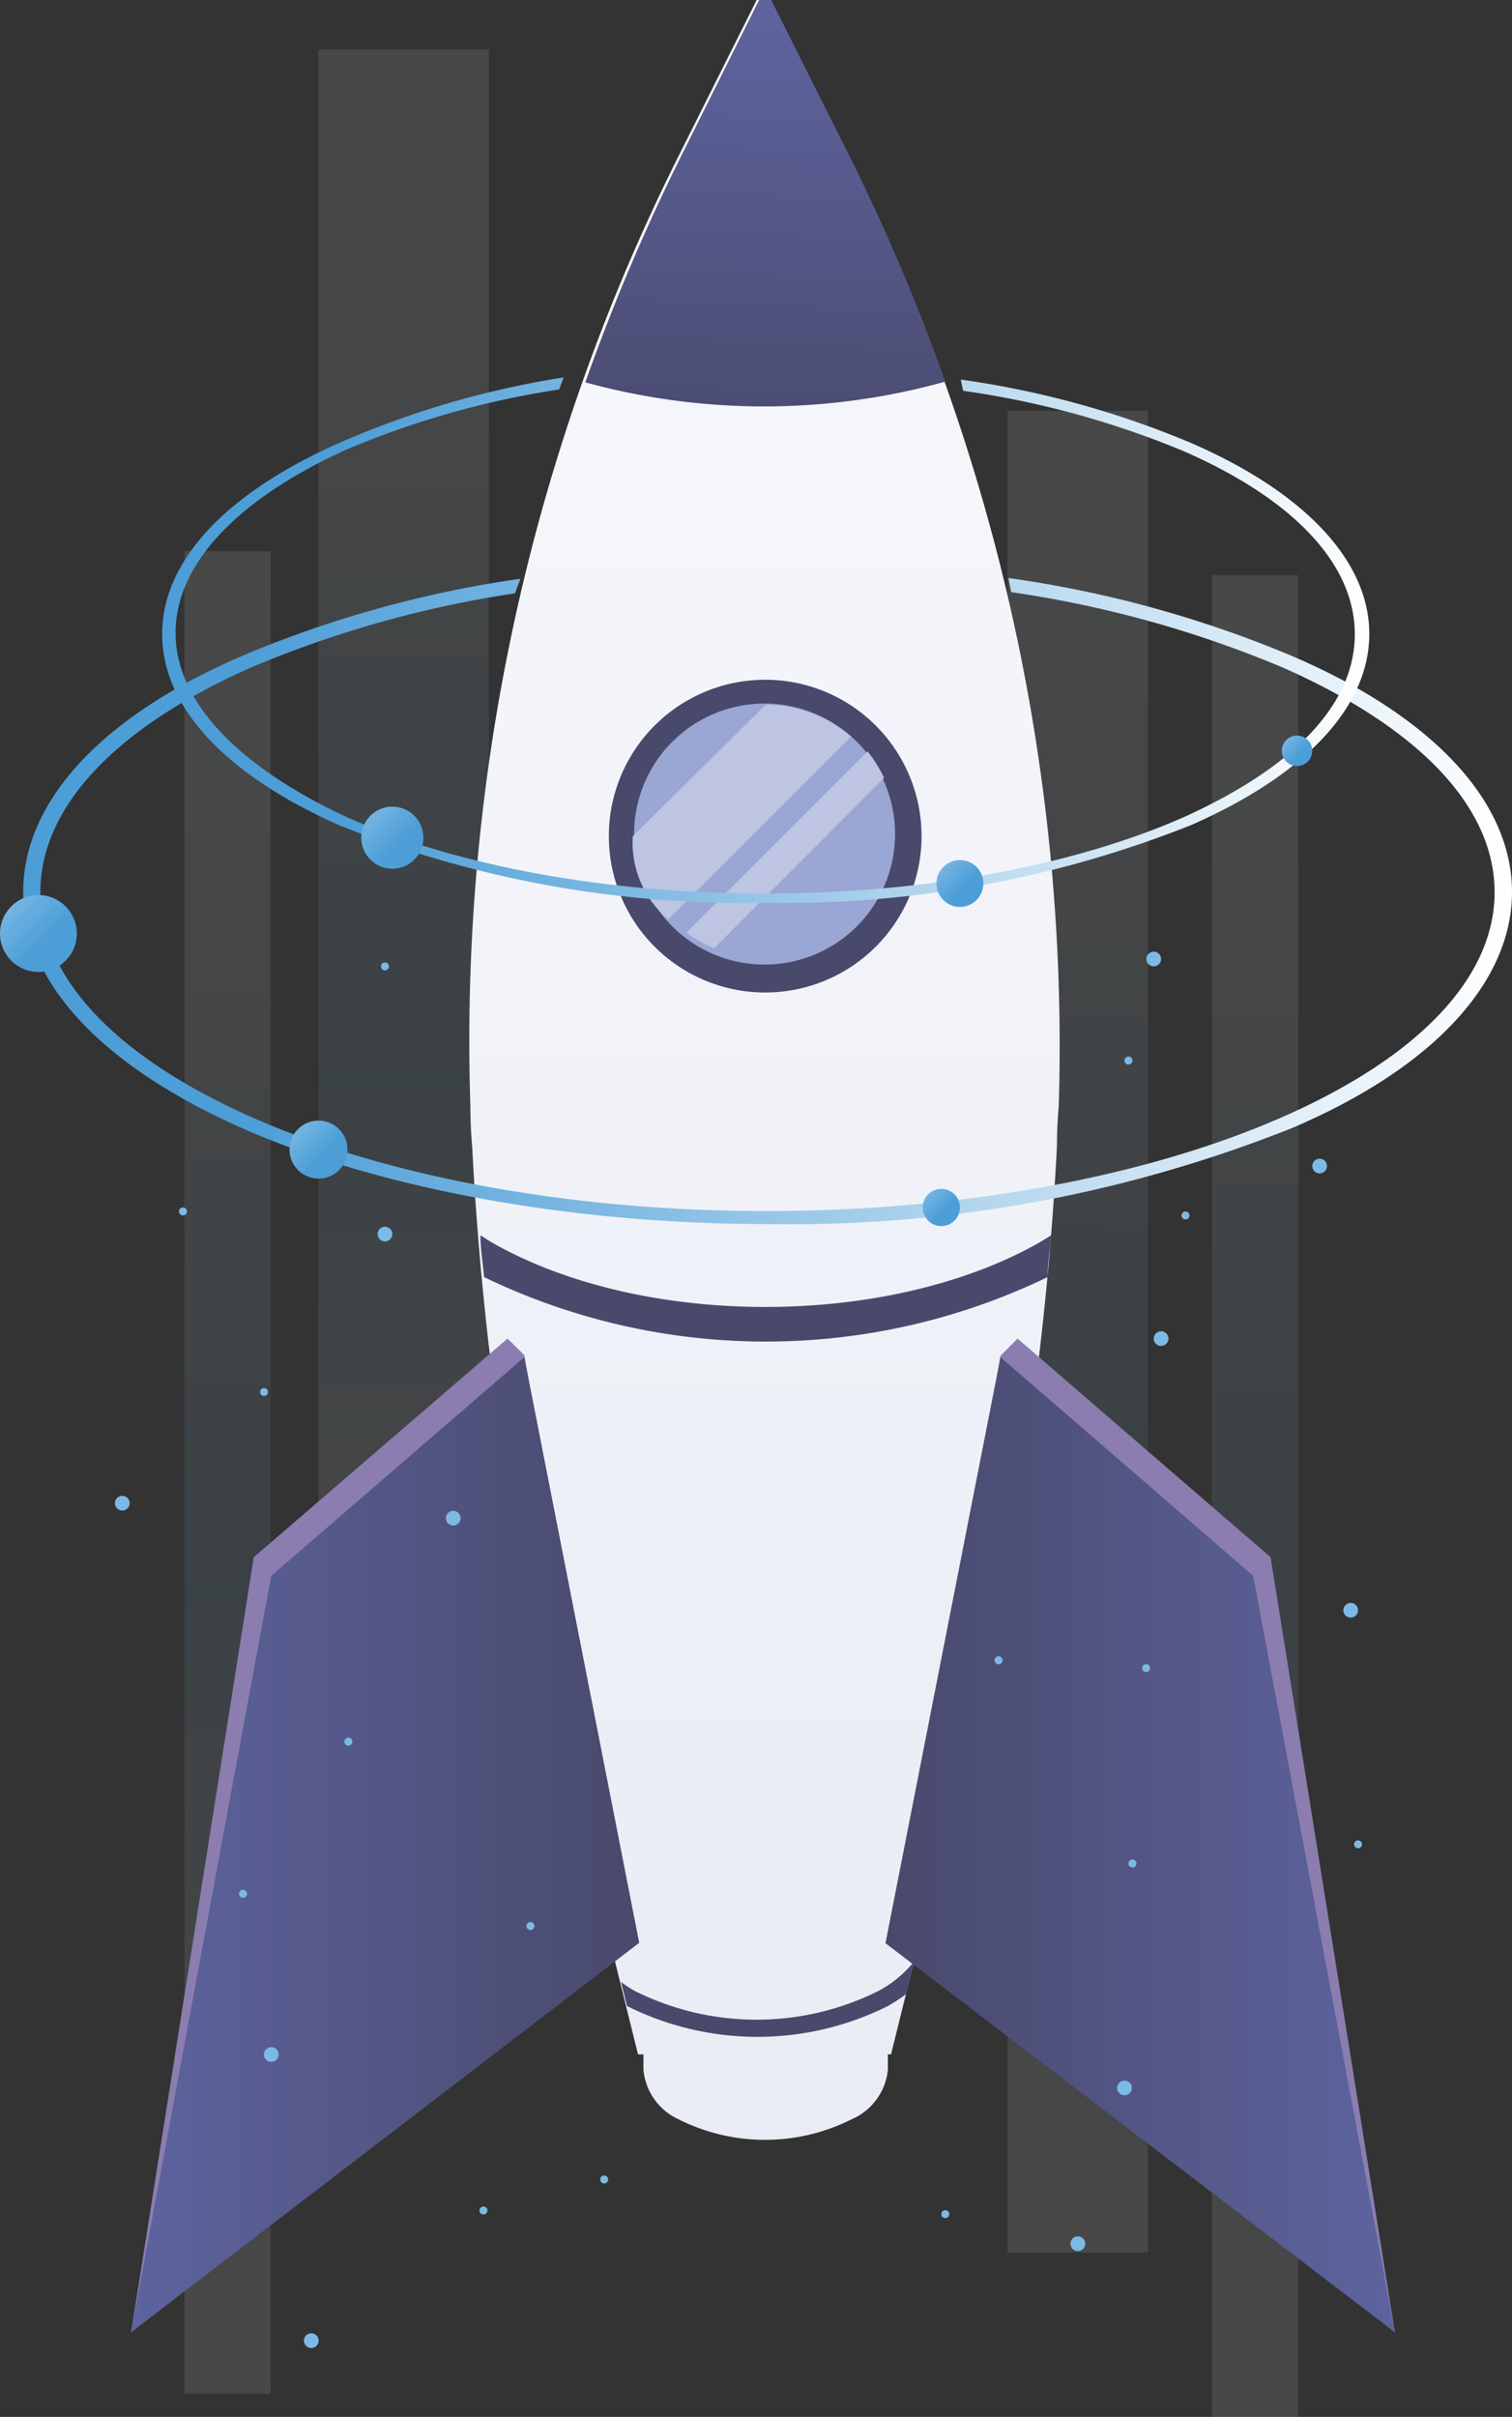 
<svg xmlns="http://www.w3.org/2000/svg" xmlns:xlink="http://www.w3.org/1999/xlink" viewBox="0 0 125.13 200">
  <rect x="0" y="0" width="125.13" height="200" fill="#333333" stroke="none"/>
  <defs>
    <linearGradient id="719f0fca-12f6-426f-8bb9-4b517d3a7589" x1="18.92" y1="1267.03" x2="18.44" y2="1458.35" gradientTransform="translate(0.12 -1228.48)" gradientUnits="userSpaceOnUse">
      <stop offset="0.06" stop-color="#fff"/>
      <stop offset="0.12" stop-color="#f6fbfd"/>
      <stop offset="0.21" stop-color="#dfeef8"/>
      <stop offset="0.32" stop-color="#bddcf2"/>
      <stop offset="0.45" stop-color="#8cc2e9"/>
      <stop offset="0.49" stop-color="#7bbae5"/>
      <stop offset="0.51" stop-color="#8ac1e8"/>
      <stop offset="0.58" stop-color="#b4d7f0"/>
      <stop offset="0.65" stop-color="#d3e7f6"/>
      <stop offset="0.72" stop-color="#ebf4fb"/>
      <stop offset="0.78" stop-color="#f9fcff"/>
      <stop offset="0.83" stop-color="#fff"/>
    </linearGradient>
    <linearGradient id="6328df97-7812-4a84-bb5a-46fd1d790bf6" x1="33.5" y1="1225.5" x2="33.02" y2="1416.85" gradientTransform="translate(0.12 -1228.48)" gradientUnits="userSpaceOnUse">
      <stop offset="0.06" stop-color="#fff"/>
      <stop offset="0.12" stop-color="#f6fbfd"/>
      <stop offset="0.21" stop-color="#dfeef8"/>
      <stop offset="0.32" stop-color="#bddcf2"/>
      <stop offset="0.44" stop-color="#8cc2e9"/>
      <stop offset="0.48" stop-color="#7bbae5"/>
      <stop offset="0.51" stop-color="#8ac1e8"/>
      <stop offset="0.58" stop-color="#b4d7f0"/>
      <stop offset="0.65" stop-color="#d3e7f6"/>
      <stop offset="0.72" stop-color="#ebf4fb"/>
      <stop offset="0.78" stop-color="#f9fcff"/>
      <stop offset="0.83" stop-color="#fff"/>
    </linearGradient>
    <linearGradient id="7bb48949-ae9d-419b-a395-1597dc4fe51c" x1="89.28" y1="1255.37" x2="88.8" y2="1446.69" xlink:href="#6328df97-7812-4a84-bb5a-46fd1d790bf6"/>
    <linearGradient id="4da1b8aa-6060-47ad-b0ea-a85d646986ef" x1="103.96" y1="1268.99" x2="103.48" y2="1460.34" xlink:href="#6328df97-7812-4a84-bb5a-46fd1d790bf6"/>
    <linearGradient id="784181ca-3ce1-4214-9a67-2b03aed9c298" x1="63.14" y1="1404.46" x2="63.14" y2="1227.55" gradientTransform="translate(0.12 -1228.48)" gradientUnits="userSpaceOnUse">
      <stop offset="0" stop-color="#eaecf5"/>
      <stop offset="1" stop-color="#f7f9fc"/>
    </linearGradient>
    <linearGradient id="fcd5693d-bf37-4418-ac78-dc6bbfe67ca3" x1="10.73" y1="1381.15" x2="52.78" y2="1381.15" gradientTransform="translate(0.12 -1228.48)" gradientUnits="userSpaceOnUse">
      <stop offset="0" stop-color="#5d639e"/>
      <stop offset="1" stop-color="#49496c"/>
    </linearGradient>
    <linearGradient id="966e68f5-2418-4b8e-be5f-505d5f7535c3" x1="73.16" y1="1381.15" x2="115.22" y2="1381.15" gradientTransform="translate(0.12 -1228.48)" gradientUnits="userSpaceOnUse">
      <stop offset="0" stop-color="#49496c"/>
      <stop offset="1" stop-color="#5d639e"/>
    </linearGradient>
    <linearGradient id="5f4617fd-d3cb-4ddc-ab54-7b23740d8a6b" x1="62.84" y1="1267.28" x2="64.74" y2="1230.4" xlink:href="#966e68f5-2418-4b8e-be5f-505d5f7535c3"/>
    <linearGradient id="e6466396-20a8-4b0e-94b2-0394260a2c59" x1="1.8" y1="1303.05" x2="125.01" y2="1303.05" gradientTransform="translate(0.12 -1228.48)" gradientUnits="userSpaceOnUse">
      <stop offset="0.15" stop-color="#4d9ed7"/>
      <stop offset="1" stop-color="#fff"/>
    </linearGradient>
    <linearGradient id="e700e230-28ef-4a7f-863f-8af041f6bcd7" x1="0.21" y1="1302.87" x2="4.22" y2="1306.89" gradientTransform="translate(0.12 -1228.48)" gradientUnits="userSpaceOnUse">
      <stop offset="0" stop-color="#7bbae5"/>
      <stop offset="0.85" stop-color="#4d9ed7"/>
    </linearGradient>
    <linearGradient id="3bf31d1a-c353-46d3-aa63-4f0ff7ff0142" x1="24.1" y1="1321.47" x2="27.13" y2="1324.49" xlink:href="#e700e230-28ef-4a7f-863f-8af041f6bcd7"/>
    <linearGradient id="614325d0-e27c-4d19-aafe-b9e14e90bb8d" x1="76.39" y1="1327.02" x2="78.34" y2="1328.96" xlink:href="#e700e230-28ef-4a7f-863f-8af041f6bcd7"/>
    <linearGradient id="f7ba7fea-55dd-4cfb-99d7-d907f46ef928" x1="13.3" y1="1281.44" x2="113.2" y2="1281.44" xlink:href="#e6466396-20a8-4b0e-94b2-0394260a2c59"/>
    <linearGradient id="9d414598-bca4-4cb4-b475-cf766acf6324" x1="30.05" y1="1295.51" x2="33.31" y2="1298.76" xlink:href="#e700e230-28ef-4a7f-863f-8af041f6bcd7"/>
    <linearGradient id="f74d70f7-5684-4264-9511-60a014003f34" x1="77.58" y1="1299.85" x2="80.03" y2="1302.29" xlink:href="#e700e230-28ef-4a7f-863f-8af041f6bcd7"/>
    <linearGradient id="a337f265-58bc-4513-88e6-91b1bf5f1fae" x1="106.09" y1="1289.48" x2="107.7" y2="1291.09" xlink:href="#e700e230-28ef-4a7f-863f-8af041f6bcd7"/>
  </defs>
  <title>rocket_2</title>
  <g>
    <path d="M15.26,45.61H22.4V198.08H15.26Z" style="opacity: 0.1;isolation: isolate;fill: url(#719f0fca-12f6-426f-8bb9-4b517d3a7589)"/>
    <path d="M26.36,4.09h14.1v152.4H26.36Z" style="opacity: 0.1;isolation: isolate;fill: url(#6328df97-7812-4a84-bb5a-46fd1d790bf6)"/>
    <path d="M83.38,34H95v152.4H83.38Z" style="opacity: 0.1;isolation: isolate;fill: url(#7bb48949-ae9d-419b-a395-1597dc4fe51c)"/>
    <path d="M100.3,47.6h7.14V200H100.3Z" style="opacity: 0.1;isolation: isolate;fill: url(#4da1b8aa-6060-47ad-b0ea-a85d646986ef)"/>
    <g>
      <path d="M73.44,161.4H53.25v9.86a5,5,0,0,0,2.9,4.11,15.92,15.92,0,0,0,14.33,0,5,5,0,0,0,3-4.11Z" style="fill: #eaecf5"/>
      <path d="M73.74,170l6.16-24.9a259.84,259.84,0,0,0,7.57-50.23q0-1.69.15-3.33A163.4,163.4,0,0,0,70,12.61L63.62,0h-1L56.31,12.61a163.4,163.4,0,0,0-17.38,79q0,1.64.15,3.33a259.84,259.84,0,0,0,7.57,50.23L52.8,170Z" style="fill: url(#784181ca-3ce1-4214-9a67-2b03aed9c298)"/>
      <path d="M42,110.77,21,128.86,10.85,193l40.64-33.7-8.1-47.17Z" style="fill: #8b7daf"/>
      <path d="M43.39,112.31,22.45,130.4,10.85,193,52.9,160.77Z" style="fill: url(#fcd5693d-bf37-4418-ac78-dc6bbfe67ca3)"/>
      <path d="M84.21,110.77l20.94,18.09L115.44,193,74.7,159.36l8.1-47.17Z" style="fill: #8b7daf"/>
      <path d="M82.8,112.31l20.91,18.09L115.44,193,73.28,160.8Z" style="fill: url(#966e68f5-2418-4b8e-be5f-505d5f7535c3)"/>
      <path d="M78.23,31.58a167.38,167.38,0,0,0-8.07-18.95L63.82,0h-1L56.51,12.64a167.35,167.35,0,0,0-8.07,19A55.85,55.85,0,0,0,78.23,31.58Z" style="fill: url(#5f4617fd-d3cb-4ddc-ab54-7b23740d8a6b)"/>
      <path d="M40.59,102.75l-.83-.53c0,1.16.2,2.3.3,3.46a53.63,53.63,0,0,0,46.64,0c0-1.16.2-2.3.3-3.46l-1,.61C73.44,109.94,53.08,109.94,40.59,102.75Z" style="fill: #49496c"/>
      <path d="M76.19,70.59a12.94,12.94,0,1,1,0-2.8A12.94,12.94,0,0,1,76.19,70.59Z" style="fill: #49496c"/>
      <path d="M74,70.28a10.8,10.8,0,1,1,0-2.52A10.8,10.8,0,0,1,74,70.28Z" style="fill: #9aa6d4"/>
      <path d="M63.37,58.32l-11,10.87a8.3,8.3,0,0,0,2.93,6.89L70.43,60.95A10.9,10.9,0,0,0,63.37,58.32Zm9.79,6.05a10.44,10.44,0,0,0-1.36-2.19l-15,15a11.13,11.13,0,0,0,2.3,1.29Z" style="fill: #bdc5e3"/>
      <path d="M75.63,162.34a9.64,9.64,0,0,1-2.85,2.37,22.55,22.55,0,0,1-20.33,0,12,12,0,0,1-1.06-.71l.5,2a24.12,24.12,0,0,0,21.59,0A13.12,13.12,0,0,0,75,165Z" style="fill: #49496c"/>
    </g>
    <path d="M106.94,54.29a94.15,94.15,0,0,0-23.49-6.46L83.68,49a91.85,91.85,0,0,1,22.53,6.26c11.28,5,17.48,11.55,17.48,18.57s-6.21,13.6-17.48,18.57c-23.64,10.42-62,10.42-85.49,0-11.2-5-17.38-11.55-17.38-18.57s6.18-13.6,17.38-18.57a90.39,90.39,0,0,1,21.9-6.16l.45-1.21A92.94,92.94,0,0,0,20,54.29C8.32,59.33,1.92,66.37,1.92,73.81S8.35,88.17,20,93.34s27.75,7.95,43.42,7.95a112,112,0,0,0,43.52-7.95c11.73-5,18.19-12.11,18.19-19.53S118.67,59.33,106.94,54.29Z" style="fill: url(#e6466396-20a8-4b0e-94b2-0394260a2c59)"/>
    <g>
      <path d="M124.6,74.07c0,7.32-6.38,14-17.46,18.74a112,112,0,0,1-43.26,8,112,112,0,0,1-43.26-8C9.54,88,2.7,81.38,2.7,74.07S9.16,59.71,20.23,54.92a118.72,118.72,0,0,1,87.13.18C118.42,59.89,124.6,66.75,124.6,74.07Z" style="fill: none"/>
      <circle cx="3.18" cy="77.25" r="3.18" style="fill: url(#e700e230-28ef-4a7f-863f-8af041f6bcd7)"/>
      <circle cx="26.36" cy="95.13" r="2.4" style="fill: url(#3bf31d1a-c353-46d3-aa63-4f0ff7ff0142)"/>
      <circle cx="77.9" cy="99.92" r="1.54" style="fill: url(#614325d0-e27c-4d19-aafe-b9e14e90bb8d)"/>
    </g>
    <g>
      <path d="M98.51,36.63a76.29,76.29,0,0,0-19-5.22l.2.93a74.42,74.42,0,0,1,18.26,5c9.13,4,14.15,9.36,14.15,15.14s-5,11-14.15,15.14c-19.15,8.43-50.23,8.43-69.27,0C19.58,63.37,14.53,58,14.53,52.37s5-11,14.08-15.14a73.16,73.16,0,0,1,17.66-5l.38-1a75.3,75.3,0,0,0-18.57,5.42c-9.46,4.19-14.66,9.81-14.66,15.82s5.2,11.63,14.66,15.82A90.06,90.06,0,0,0,63.27,74.7a90.82,90.82,0,0,0,35.32-6.43c9.51-4.19,14.73-9.81,14.73-15.82S108,40.74,98.51,36.63Z" style="fill: url(#f7ba7fea-55dd-4cfb-99d7-d907f46ef928)"/>
      <circle cx="32.47" cy="69.32" r="2.57" style="fill: url(#9d414598-bca4-4cb4-b475-cf766acf6324)"/>
      <circle cx="79.44" cy="73.11" r="1.94" style="fill: url(#f74d70f7-5684-4264-9511-60a014003f34)"/>
      <circle cx="107.34" cy="62.13" r="1.26" style="fill: url(#a337f265-58bc-4513-88e6-91b1bf5f1fae)"/>
    </g>
    <circle cx="111.78" cy="133.25" r="0.61" style="fill: #7bbae5"/>
    <circle cx="25.76" cy="193.69" r="0.61" style="fill: #7bbae5"/>
    <circle cx="96.09" cy="110.77" r="0.61" style="fill: #7bbae5"/>
    <circle cx="109.21" cy="96.49" r="0.61" style="fill: #7bbae5"/>
    <circle cx="89.2" cy="185.67" r="0.61" style="fill: #7bbae5"/>
    <circle cx="95.48" cy="79.36" r="0.61" style="fill: #7bbae5"/>
    <circle cx="37.51" cy="125.63" r="0.61" style="fill: #7bbae5"/>
    <circle cx="22.45" cy="170.01" r="0.61" style="fill: #7bbae5"/>
    <circle cx="93.06" cy="172.78" r="0.61" style="fill: #7bbae5"/>
    <circle cx="10.12" cy="124.39" r="0.61" style="fill: #7bbae5"/>
    <circle cx="31.86" cy="102.12" r="0.61" style="fill: #7bbae5"/>
    <circle cx="93.72" cy="154.21" r="0.33" style="fill: #7bbae5"/>
    <circle cx="78.23" cy="183.22" r="0.33" style="fill: #7bbae5"/>
    <circle cx="43.9" cy="159.38" r="0.33" style="fill: #7bbae5"/>
    <circle cx="82.64" cy="137.39" r="0.33" style="fill: #7bbae5"/>
    <circle cx="28.83" cy="144.12" r="0.33" style="fill: #7bbae5"/>
    <circle cx="93.39" cy="87.76" r="0.33" style="fill: #7bbae5"/>
    <circle cx="94.85" cy="138.04" r="0.33" style="fill: #7bbae5"/>
    <circle cx="20.11" cy="156.71" r="0.33" style="fill: #7bbae5"/>
    <circle cx="31.86" cy="79.97" r="0.33" style="fill: #7bbae5"/>
    <circle cx="15.14" cy="100.25" r="0.33" style="fill: #7bbae5"/>
    <circle cx="98.11" cy="100.58" r="0.33" style="fill: #7bbae5"/>
    <circle cx="21.85" cy="115.19" r="0.33" style="fill: #7bbae5"/>
    <circle cx="40.01" cy="182.92" r="0.33" style="fill: #7bbae5"/>
    <circle cx="112.39" cy="152.62" r="0.33" style="fill: #7bbae5"/>
    <circle cx="50" cy="180.35" r="0.33" style="fill: #7bbae5"/>
  </g>
</svg>
